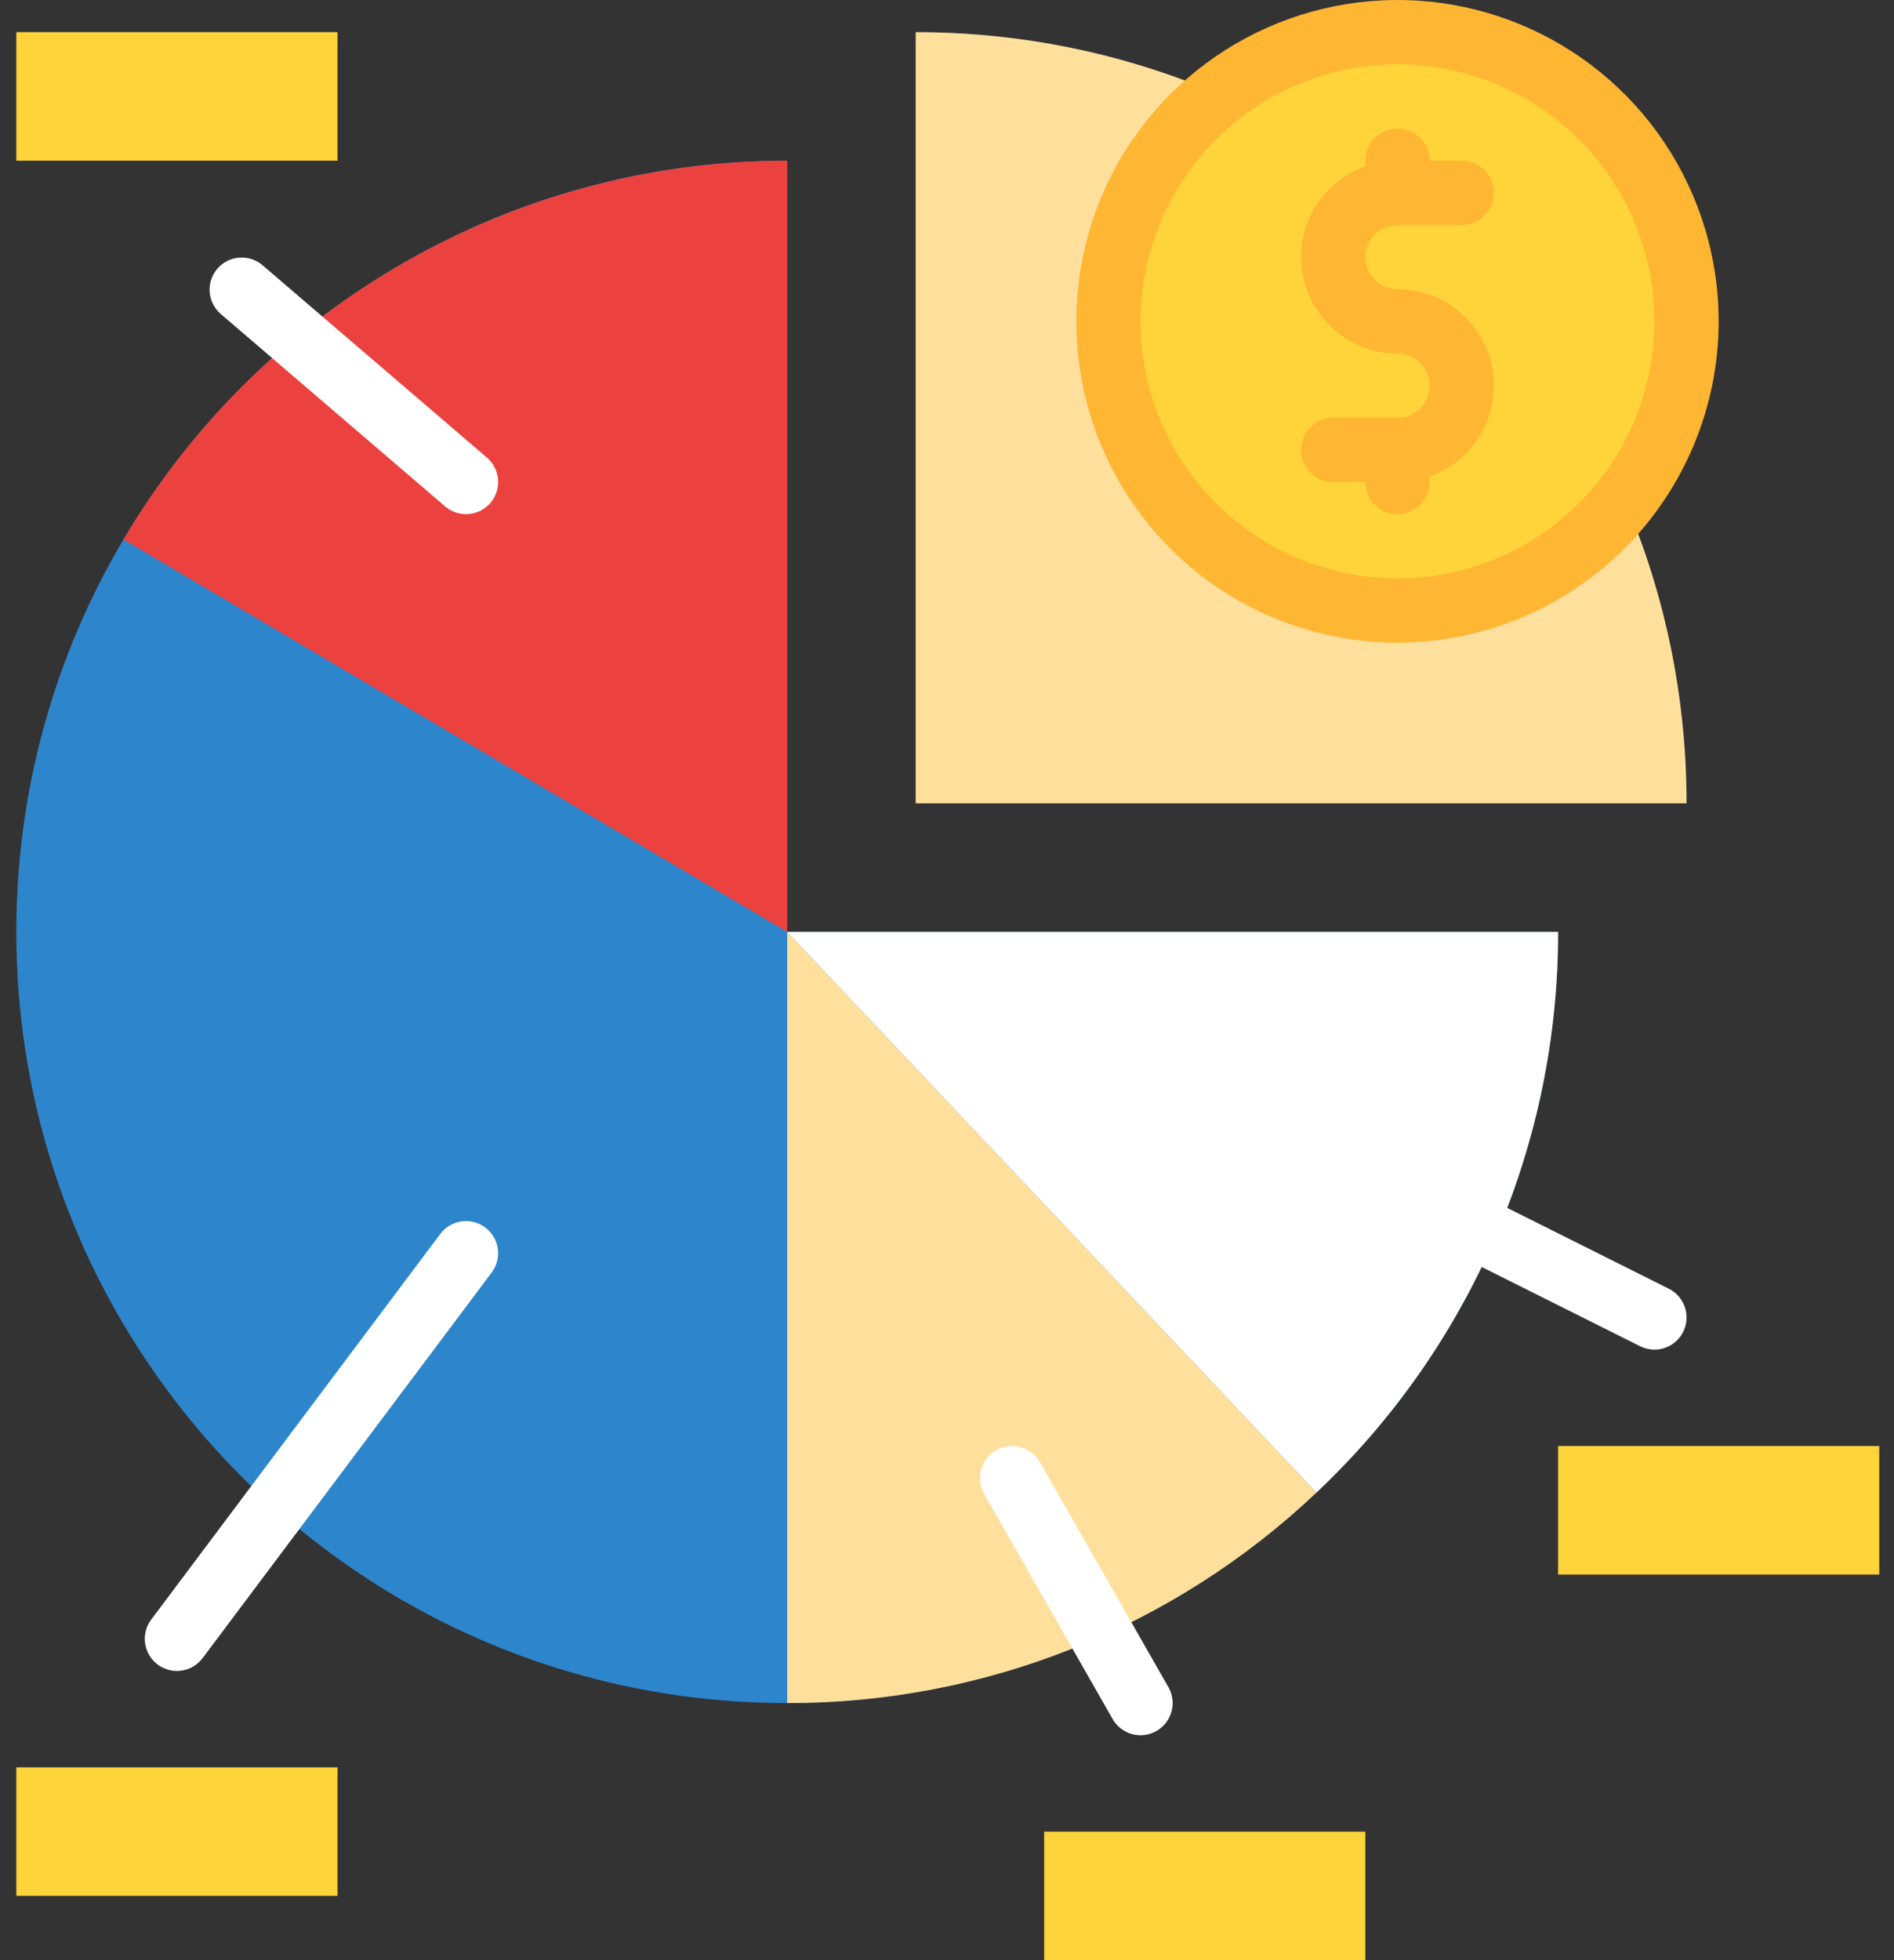 <svg width="58" height="60" viewBox="0 0 58 60" fill="none" xmlns="http://www.w3.org/2000/svg">
<rect x="0" y="0" width="58" height="60" fill="#333333" stroke="none"/>
<path d="M47.713 28.525C47.713 41.562 37.144 52.131 24.107 52.131C11.069 52.131 0.5 41.562 0.5 28.525C0.5 15.487 11.069 4.918 24.107 4.918V28.525H47.713Z" fill="#2D85CC"/>
<path d="M51.648 24.59H28.041V0.984C41.079 0.984 51.648 11.553 51.648 24.59Z" fill="#FFDF9C"/>
<path d="M3.781 16.514L24.107 28.525V4.918C20.003 4.916 15.97 5.985 12.405 8.019C8.841 10.053 5.868 12.981 3.781 16.514Z" fill="#EB423F"/>
<path d="M24.106 52.131C30.136 52.139 35.937 49.832 40.315 45.686L24.106 28.525V52.131Z" fill="#FFDF9C"/>
<path d="M47.713 28.525H24.106L40.315 45.686C42.654 43.482 44.517 40.823 45.79 37.871C47.062 34.92 47.717 31.739 47.713 28.525Z" fill="white"/>
<path d="M42.795 18.689C47.684 18.689 51.648 14.725 51.648 9.836C51.648 4.947 47.684 0.984 42.795 0.984C37.906 0.984 33.943 4.947 33.943 9.836C33.943 14.725 37.906 18.689 42.795 18.689Z" fill="#FFD33A"/>
<path d="M42.795 19.672C40.85 19.672 38.948 19.095 37.33 18.015C35.713 16.934 34.452 15.398 33.708 13.6C32.963 11.803 32.769 9.825 33.148 7.917C33.528 6.009 34.464 4.257 35.84 2.881C37.215 1.505 38.968 0.569 40.876 0.189C42.784 -0.191 44.762 0.004 46.559 0.749C48.356 1.493 49.893 2.754 50.973 4.371C52.054 5.989 52.631 7.891 52.631 9.836C52.628 12.444 51.591 14.944 49.747 16.788C47.903 18.632 45.403 19.669 42.795 19.672ZM42.795 1.967C41.239 1.967 39.717 2.429 38.423 3.293C37.129 4.158 36.121 5.387 35.525 6.825C34.93 8.263 34.774 9.845 35.077 11.371C35.381 12.898 36.13 14.3 37.231 15.4C38.331 16.501 39.733 17.25 41.26 17.554C42.786 17.857 44.368 17.701 45.806 17.106C47.244 16.51 48.473 15.502 49.338 14.208C50.202 12.914 50.664 11.392 50.664 9.836C50.662 7.75 49.832 5.75 48.357 4.275C46.881 2.799 44.881 1.97 42.795 1.967Z" fill="#FFB632"/>
<path d="M42.795 8.852C42.534 8.852 42.284 8.749 42.099 8.564C41.915 8.38 41.812 8.13 41.812 7.869C41.812 7.608 41.915 7.358 42.099 7.173C42.284 6.989 42.534 6.885 42.795 6.885H44.762C45.023 6.885 45.273 6.782 45.458 6.597C45.642 6.413 45.746 6.163 45.746 5.902C45.746 5.641 45.642 5.391 45.458 5.206C45.273 5.022 45.023 4.918 44.762 4.918H43.779C43.779 4.657 43.675 4.407 43.491 4.223C43.306 4.038 43.056 3.934 42.795 3.934C42.534 3.934 42.284 4.038 42.099 4.223C41.915 4.407 41.812 4.657 41.812 4.918V5.087C41.156 5.319 40.603 5.776 40.251 6.376C39.899 6.977 39.77 7.682 39.888 8.368C40.006 9.054 40.362 9.676 40.894 10.125C41.426 10.573 42.099 10.819 42.795 10.82C43.056 10.82 43.306 10.923 43.491 11.108C43.675 11.292 43.779 11.542 43.779 11.803C43.779 12.064 43.675 12.314 43.491 12.499C43.306 12.683 43.056 12.787 42.795 12.787H40.828C40.567 12.787 40.317 12.89 40.132 13.075C39.948 13.259 39.844 13.51 39.844 13.771C39.844 14.031 39.948 14.282 40.132 14.466C40.317 14.65 40.567 14.754 40.828 14.754H41.812C41.812 15.015 41.915 15.265 42.099 15.45C42.284 15.634 42.534 15.738 42.795 15.738C43.056 15.738 43.306 15.634 43.491 15.45C43.675 15.265 43.779 15.015 43.779 14.754V14.585C44.435 14.353 44.987 13.896 45.339 13.296C45.691 12.695 45.82 11.99 45.702 11.304C45.584 10.618 45.228 9.996 44.696 9.548C44.164 9.099 43.491 8.853 42.795 8.852Z" fill="#FFB632"/>
<path d="M0.5 54.098H10.336V58.033H0.5V54.098Z" fill="#FFD33A"/>
<path d="M5.417 51.148C5.235 51.147 5.056 51.096 4.9 51C4.745 50.904 4.62 50.767 4.538 50.603C4.456 50.44 4.422 50.257 4.438 50.075C4.455 49.894 4.521 49.72 4.631 49.574L13.483 37.77C13.561 37.667 13.658 37.58 13.769 37.514C13.88 37.449 14.003 37.405 14.131 37.387C14.259 37.369 14.389 37.376 14.514 37.408C14.64 37.44 14.757 37.496 14.861 37.574C14.964 37.651 15.051 37.748 15.117 37.859C15.183 37.971 15.226 38.094 15.244 38.222C15.262 38.349 15.255 38.48 15.223 38.605C15.191 38.73 15.135 38.847 15.057 38.951L6.205 50.754C6.113 50.877 5.994 50.976 5.858 51.044C5.721 51.112 5.57 51.148 5.417 51.148Z" fill="white"/>
<path d="M0.5 0.984H10.336V4.918H0.5V0.984Z" fill="#FFD33A"/>
<path d="M14.27 15.738C14.036 15.738 13.809 15.654 13.631 15.501L6.746 9.599C6.554 9.428 6.437 9.188 6.42 8.931C6.403 8.675 6.488 8.422 6.655 8.226C6.822 8.031 7.059 7.909 7.315 7.887C7.572 7.864 7.827 7.943 8.025 8.106L14.911 14.007C15.063 14.138 15.172 14.313 15.223 14.507C15.273 14.702 15.263 14.907 15.193 15.095C15.123 15.284 14.998 15.447 14.832 15.561C14.668 15.676 14.471 15.738 14.27 15.738Z" fill="white"/>
<path d="M31.975 56.066H41.811V60H31.975V56.066Z" fill="#FFD33A"/>
<path d="M47.713 44.262H57.549V48.197H47.713V44.262Z" fill="#FFD33A"/>
<path d="M50.663 41.312C50.511 41.311 50.36 41.276 50.224 41.207L40.388 36.289C40.157 36.171 39.981 35.967 39.9 35.72C39.819 35.474 39.839 35.205 39.955 34.973C40.071 34.741 40.274 34.564 40.52 34.481C40.766 34.398 41.035 34.416 41.268 34.53L51.104 39.448C51.302 39.547 51.461 39.71 51.555 39.911C51.649 40.112 51.672 40.339 51.621 40.554C51.571 40.77 51.448 40.962 51.274 41.1C51.1 41.237 50.885 41.312 50.663 41.312Z" fill="white"/>
<path d="M34.927 53.115C34.753 53.115 34.583 53.069 34.433 52.982C34.283 52.895 34.158 52.77 34.072 52.619L30.138 45.734C30.009 45.507 29.975 45.239 30.044 44.987C30.112 44.736 30.278 44.522 30.504 44.393C30.731 44.264 30.999 44.229 31.251 44.298C31.502 44.366 31.716 44.532 31.846 44.758L35.78 51.643C35.866 51.792 35.91 51.962 35.91 52.134C35.909 52.306 35.864 52.475 35.777 52.624C35.691 52.773 35.567 52.897 35.418 52.983C35.268 53.069 35.099 53.115 34.927 53.115Z" fill="white"/>
</svg>
